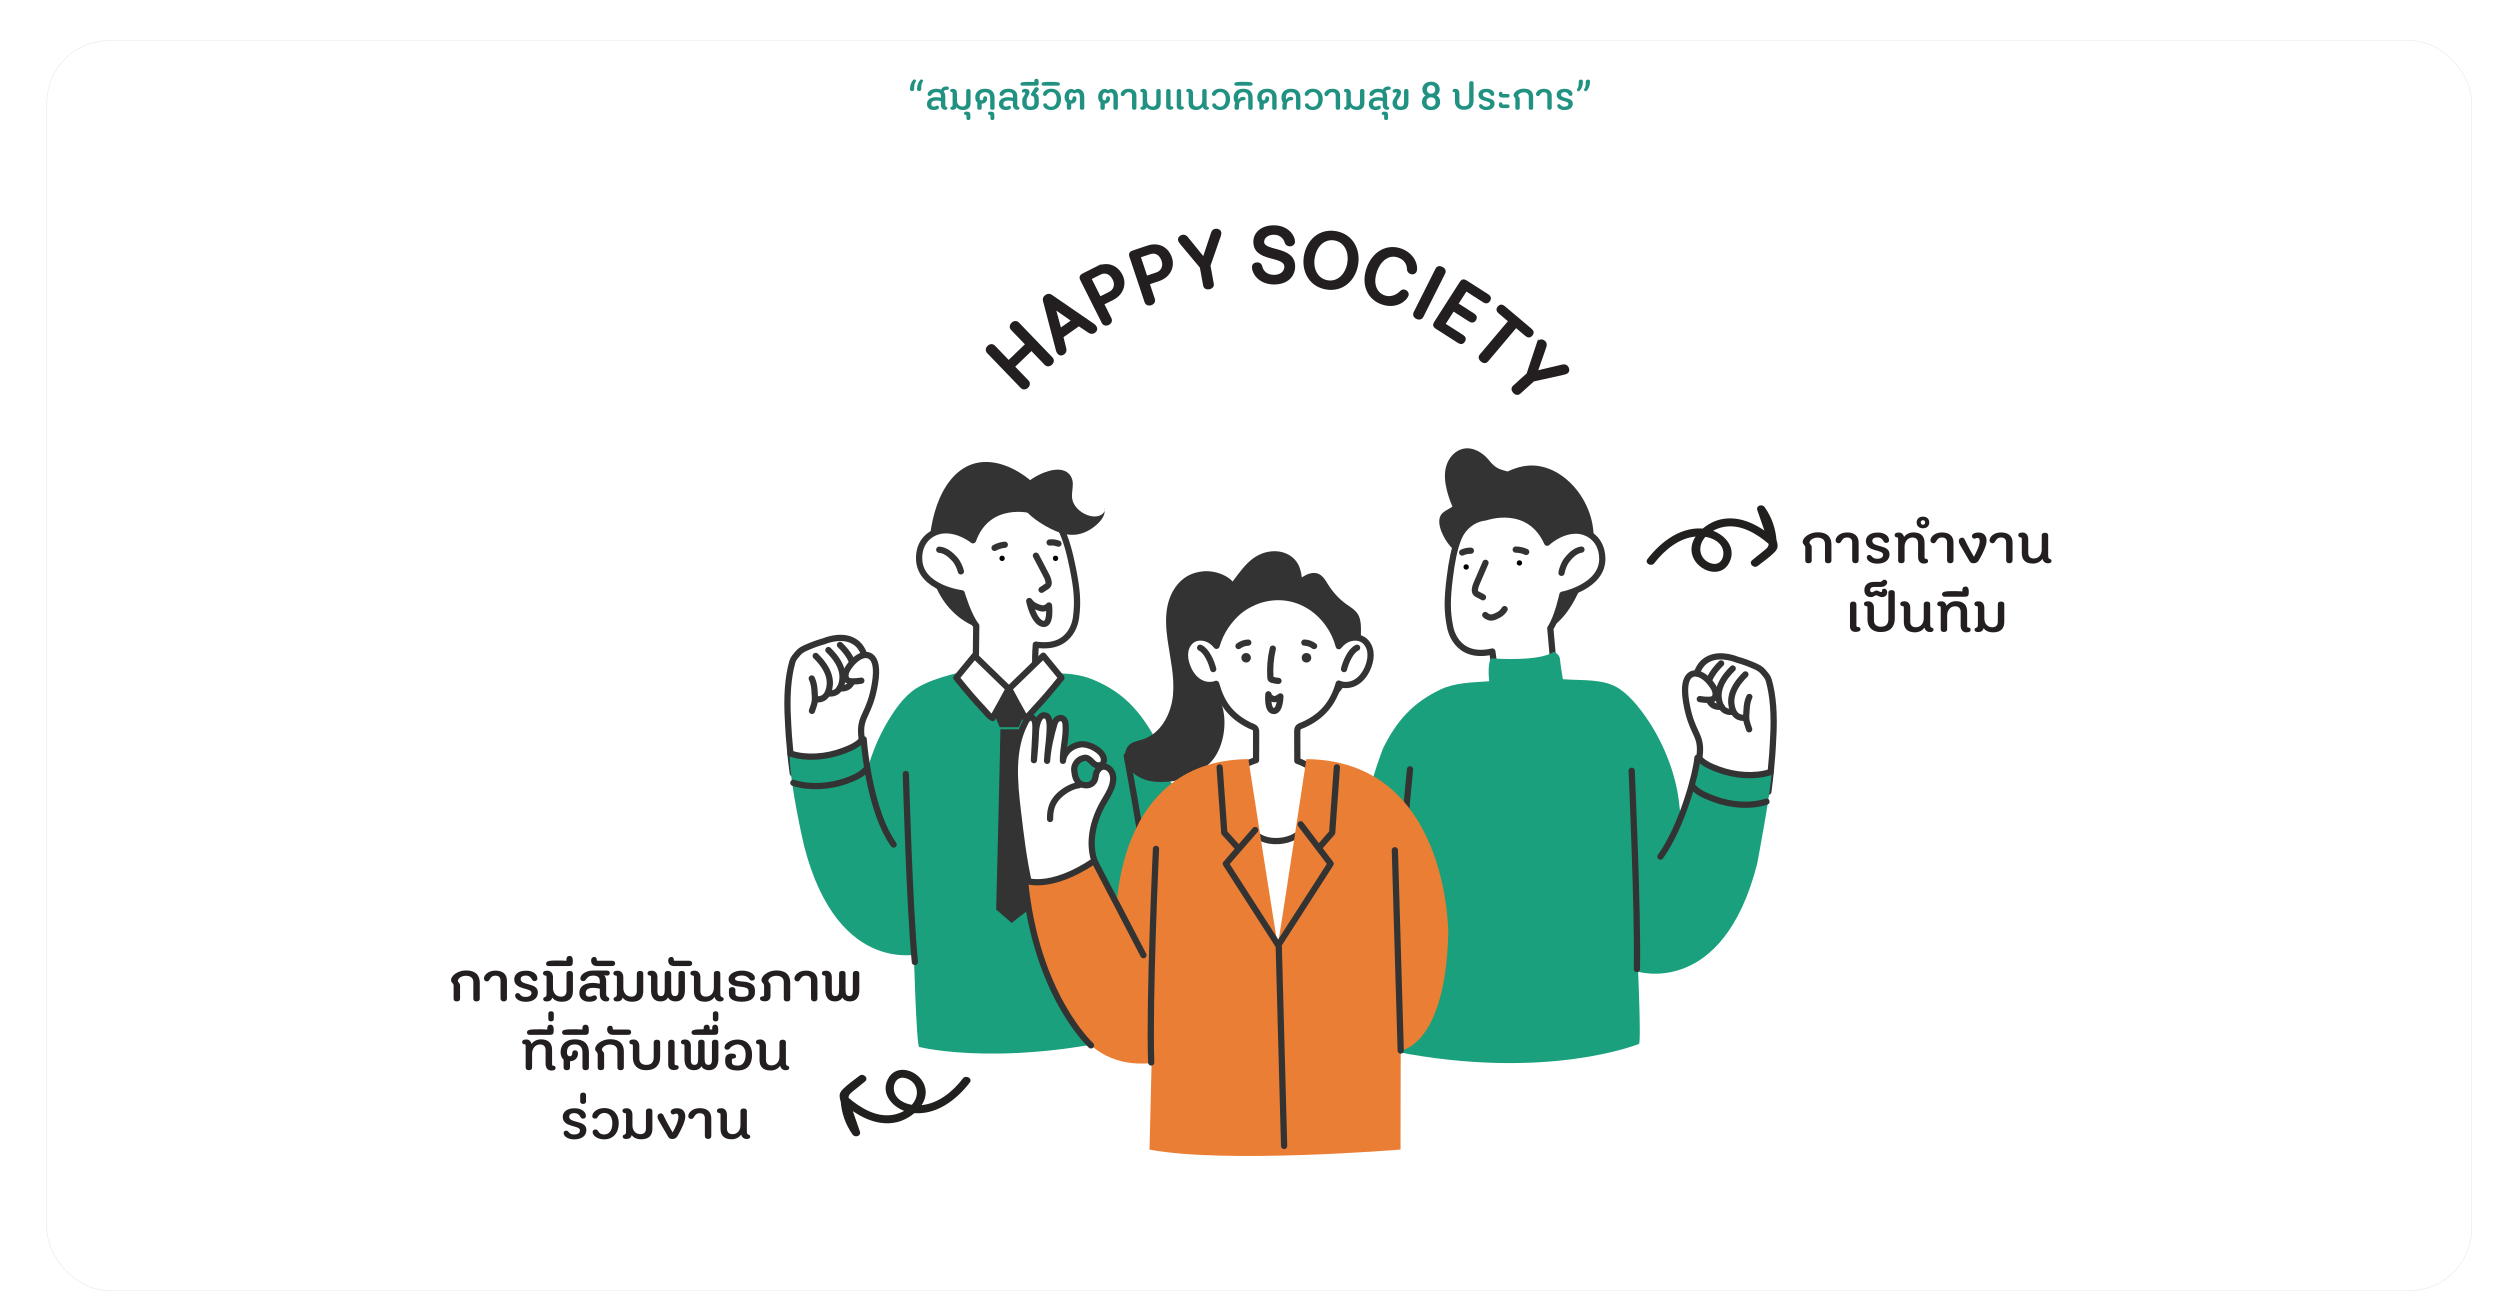 <?xml version="1.0" encoding="UTF-8"?>
<svg id="Layer_1" data-name="Layer 1" xmlns="http://www.w3.org/2000/svg" xmlns:xlink="http://www.w3.org/1999/xlink" viewBox="0 0 1600 840">
  <defs>
    <style>
      .cls-1 {
        fill: #221f1f;
      }

      .cls-2 {
        fill: none;
      }

      .cls-2, .cls-3, .cls-4 {
        stroke: #333;
        stroke-linecap: round;
        stroke-linejoin: round;
        stroke-width: 4px;
      }

      .cls-5 {
        fill: #333;
      }

      .cls-6, .cls-7 {
        fill: #231f20;
      }

      .cls-8 {
        filter: url(#drop-shadow-1);
        stroke: #e0e0e1;
        stroke-width: .28px;
      }

      .cls-8, .cls-7 {
        stroke-miterlimit: 10;
      }

      .cls-8, .cls-4 {
        fill: #fff;
      }

      .cls-3, .cls-9 {
        fill: #ea7e34;
      }

      .cls-7 {
        stroke: #231f20;
        stroke-width: 1.2px;
      }

      .cls-10 {
        fill: #1aa07d;
      }

      .cls-11 {
        fill: #010101;
      }

      .cls-12 {
        fill: #219282;
      }
    </style>
    <filter id="drop-shadow-1" x="11.96" y="7.79" width="1588.08" height="836.4" filterUnits="userSpaceOnUse">
      <feOffset dx="5.95" dy="5.95"/>
      <feGaussianBlur result="blur" stdDeviation="5.95"/>
      <feFlood flood-color="#010101" flood-opacity=".3"/>
      <feComposite in2="blur" operator="in"/>
      <feComposite in="SourceGraphic"/>
    </filter>
  </defs>
  <rect class="cls-8" x="24" y="20" width="1552" height="800" rx="40" ry="40"/>
  <g>
    <path class="cls-1" d="M616.23,690.26c-6.46,8.42-15.94,16.27-26.95,17.07-5.53.4-12.39-1-15.75-5.88s-.85-13.29,5.99-11.45,9.24,9.06,5.62,14.96c-2.57,4.19-7.15,6.92-11.82,8.13-11.5,3-22.66-3.85-30.97-11.12-1.55-1.36-4.51-.55-4.38,1.81.45,8.14,2.96,15.67,7.68,22.34,1.56,2.21,5.71.97,4.68-1.98-2.12-6.11-4.24-12.22-6.36-18.33-1.19-3.42-1.53-4.6,1.43-7,2.74-2.22,5.49-4.44,8.23-6.67,2.56-2.08-1.08-5.68-3.62-3.62-3.39,2.74-7.43,5.35-10.47,8.48-1.49,1.53-2.36,2.72-2.15,5.01.32,3.43,2.42,7.4,3.55,10.66,1.48,4.28,2.97,8.55,4.45,12.83l4.68-1.98c-4.2-5.94-6.58-12.48-6.98-19.75l-4.38,1.81c9.6,8.39,22.09,15.68,35.3,12.61,9.65-2.24,21.91-12.63,17.57-23.83-3.68-9.5-18.13-14.24-23.38-3.66s5.04,20.03,15.03,21.48c15.24,2.21,28.63-7.9,37.42-19.34,2.01-2.62-2.44-5.17-4.43-2.59h0Z"/>
    <path class="cls-1" d="M1058.78,360.4c6.46-8.42,15.94-16.27,26.95-17.07,5.53-.4,12.39,1,15.75,5.88s.85,13.29-5.99,11.45-9.24-9.06-5.62-14.96c2.57-4.19,7.15-6.92,11.82-8.13,11.5-3,22.66,3.85,30.97,11.12,1.55,1.36,4.51.55,4.38-1.81-.45-8.14-2.96-15.67-7.68-22.34-1.56-2.21-5.71-.97-4.68,1.98,2.12,6.11,4.24,12.22,6.36,18.33,1.19,3.42,1.53,4.6-1.43,7-2.74,2.22-5.49,4.44-8.23,6.67-2.56,2.08,1.08,5.68,3.62,3.62,3.39-2.74,7.43-5.35,10.47-8.48,1.49-1.53,2.36-2.72,2.15-5.01-.32-3.43-2.42-7.4-3.55-10.66-1.48-4.28-2.97-8.55-4.45-12.83l-4.68,1.98c4.2,5.94,6.58,12.48,6.98,19.75l4.38-1.81c-9.6-8.39-22.09-15.68-35.3-12.61-9.65,2.24-21.91,12.63-17.57,23.83,3.68,9.5,18.13,14.24,23.38,3.66,5.33-10.75-5.04-20.03-15.03-21.48-15.24-2.21-28.63,7.9-37.42,19.34-2.01,2.62,2.44,5.17,4.43,2.59h0Z"/>
  </g>
  <g>
    <g>
      <g>
        <path class="cls-4" d="M1131.73,506.73c2.62-19.25,3.04-33.18,3.04-33.18,1.04-16.5-.09-28.64-2.74-38.1-.66-2.34-2.12-3.71-3.63-5.56-1.43-1.77-3.51-2.8-5.54-3.7-3.62-1.6-7.34-2.94-11.13-4.01,0,0-9.96-4.32-17.88-.61-4.23,1.98-6.33,5.07-8.01,9.48,0,0-10.08-2.2-6.72,18.07,3.36,20.27,9.66,20.27,8.82,32.61l-2.2,20.18,45.98,4.81Z"/>
        <path class="cls-2" d="M1119.59,446.04c-1.19,2.36-1.59,5.08-1.76,7.74-.44,6.84-.61,6.55,1.63,12.99"/>
        <path class="cls-2" d="M1117.3,459.24s-6.04,1.61-8.37-5.02c-1.67-4.77-2.15-12.55,8.13-22.6"/>
        <path class="cls-2" d="M1109.17,455.47s-6.04,1.61-8.37-5.02c-1.67-4.77-2.15-12.55,8.13-22.6"/>
        <path class="cls-2" d="M1101.75,452.21s-6.04,1.61-8.37-5.02c-1.67-4.77-2.15-12.55,8.13-22.6"/>
        <path class="cls-4" d="M1086.27,431.05c4.42,1.13,7.98,4.94,10.44,8.95,1.34,2.18,2.05,5.48.08,7.05-.88.7-2.04.81-3.14.84-1.94.04-3.88-.11-5.79-.46"/>
      </g>
      <path class="cls-10" d="M1048.33,621.89s54.35,16.57,76.22-68.93c0,0,9.28-48.65,9.28-59.26,0,0-22.62,8.98-47.4-8.65,0,0-6.29,46.03-34.12,75.86-27.84,29.83-3.98,60.98-3.98,60.98Z"/>
      <path class="cls-5" d="M978.06,297.99c-4.41.33-8.86,1.67-13.19,3.77-5.5-1.41-8.04-2.34-11.71-6.98-4.01-5.05-10.42-8.95-16.72-7.58-5.18,1.12-9.16,5.65-10.73,10.71-1.57,5.06-1.05,10.55.24,15.69.78,3.1,1.97,6.86,3.59,10.58-.09.07-.18.15-.27.22-2.19,1.65-5.66,2.82-7.11,5.23-3.35,5.59,2.15,15.4,5.72,19.63.59.7,1.26,1.38,1.98,2.01-.36,2.95-.46,5.89-.25,8.78,2.09,27.61,23.73,48.49,48.35,46.63,24.62-1.86,35.19-30.5,40.8-53.36,6.6-26.89-16.08-57.19-40.69-55.33Z"/>
      <path class="cls-4" d="M955.09,416.97c1.7,10.77,1.68,21.11,2.68,31.97l4.51,3.88s17.9,17.11,18.69,17.05,14.96-25.39,14.96-25.39l-3.73-42.44c4.53-6.41,7.73-21.42,7.73-21.42,0,0,26.12-5.15,25.53-23.55-.39-12.1-9.21-17.24-16.32-17.46-10.54-.33-18.96,7.73-18.96,7.73-11.72-26.01-39.2-16.29-39.2-16.29l-1.59.3c-7.1,1.09-13.14,6.24-15.87,12.88-2.74,6.65-4.4,15.1-5.7,25.75-1.6,13.06-1.83,21.12.25,31.25,0,0,3.19,21.23,27.03,15.74Z"/>
      <path class="cls-4" d="M950.72,360.21c-1.75,4.05-3.49,8.09-5.24,12.14-.58,1.34-1.16,2.68-1.42,4.08-.74,3.93,1.27,3.47,5.06,5.82"/>
      <circle class="cls-11" cx="938.34" cy="362.86" r="1.71"/>
      <circle class="cls-11" cx="972.43" cy="360.29" r="1.71"/>
      <path class="cls-4" d="M970.06,351.74c2.3.02,4.6.54,6.69,1.5"/>
      <path class="cls-4" d="M935.79,353.62c1.72-.82,3.64-1.22,5.57-1.16"/>
      <path class="cls-4" d="M999.36,366.62c.36-2.28,1.57-5.82,3.41-8.2,2.32-2.99,5.5-6.12,9.35-6.68"/>
      <path class="cls-4" d="M962.96,389.82c-1.83,2.99-4.28,4.13-7.06,5.13-2.07.75-4.13-.16-5.33-1.34"/>
      <path class="cls-10" d="M875.91,510.64c1.44-11.73,9.23-31.69,9.23-31.69,8.69-17.6,18.97-29.15,36.67-37.63,9.42-4.52,20.49-4.53,31.25-5.32,0,0-1.63-15.64,2.5-14.6,0,0,29.89,2.25,38.85-4.29,0,0,3.72,1.52,3.95,4.65s1.88,12.92,1.88,12.92c11.94,1.02,26.26-.58,36.18,6.16,4.36,2.96,8.1,6.76,11.45,10.84,13.67,16.62,23.76,39.05,26.54,60.39,2.78,21.34,2.91,38.46-3.8,63.14,0,0-6.86,21.96-23.04,27.06,0,0,3.21,66.93,1.29,65.85,0,0-58.83,24.06-156.45,4.78l2.93-94.5c-23.37,26.55-57.66,22.26-57.66,22.26"/>
      <path class="cls-2" d="M902.42,492.37s-5.51,55.7-7.35,87.33"/>
      <path class="cls-2" d="M1044.27,493.28s4.15,92.83,3.33,126.87"/>
      <g>
        <path class="cls-2" d="M1133.17,494.09c-10.28,3.39-23,2.21-33.15-1.56-4.13-1.53-9.47-3.52-12.78-7.49"/>
        <path class="cls-2" d="M1130.52,513.04c-10.28,3.39-23,2.21-33.15-1.56-4.13-1.53-10.47-3.83-13.78-7.81"/>
      </g>
      <path class="cls-2" d="M1086.36,484.97c-.65,9.08-9.43,43.43-23.71,63.29"/>
    </g>
    <g>
      <g>
        <path class="cls-4" d="M507.38,494.92c-2.62-19.25-3.04-33.18-3.04-33.18-1.04-16.5.09-28.64,2.74-38.1.66-2.34,2.12-3.71,3.63-5.56,1.43-1.77,3.51-2.8,5.54-3.7,3.62-1.6,7.34-2.94,11.13-4.01,0,0,9.96-4.32,17.88-.61,4.23,1.98,6.33,5.07,8.01,9.48,0,0,10.08-2.2,6.72,18.07-3.36,20.27-9.66,20.27-8.82,32.61l2.2,20.18-45.98,4.81Z"/>
        <path class="cls-2" d="M519.52,434.23c1.19,2.36,1.59,5.08,1.76,7.74.44,6.84.61,6.55-1.63,12.99"/>
        <path class="cls-2" d="M521.81,447.43s6.04,1.61,8.37-5.02c1.67-4.77,2.15-12.55-8.13-22.6"/>
        <path class="cls-2" d="M529.94,443.66s6.04,1.61,8.37-5.02c1.67-4.77,2.15-12.55-8.13-22.6"/>
        <path class="cls-2" d="M537.36,440.4s6.04,1.61,8.37-5.02c1.67-4.77,2.15-12.55-8.13-22.6"/>
        <path class="cls-4" d="M552.84,419.24c-4.42,1.13-7.98,4.94-10.44,8.95-1.34,2.18-2.05,5.48-.08,7.05.88.7,2.04.81,3.14.84,1.94.04,3.88-.11,5.79-.46"/>
      </g>
      <path class="cls-10" d="M590.78,610.08s-54.35,16.57-76.22-68.93c0,0-9.81-42.13-9.14-59.43,0,0,17.96,9.98,47.26-8.48,0,0,6.29,46.03,34.12,75.86,27.84,29.83,3.98,60.98,3.98,60.98Z"/>
      <path class="cls-5" d="M684.04,353.88c0,27.69-20.01,50.14-44.7,50.14s-44.7-22.45-44.7-50.14,11.72-58.23,36.41-58.23,52.99,30.54,52.99,58.23Z"/>
      <path class="cls-4" d="M662.92,412.56c-.88,10.87-.08,21.17-.26,32.08l-4.21,4.21s-16.57,18.41-17.35,18.41-16.83-24.19-16.83-24.19l.53-42.6c-5-6.05-9.32-20.77-9.32-20.77,0,0-26.43-3.16-27.23-21.56-.53-12.1,7.89-17.88,14.96-18.64,10.48-1.12,19.49,6.28,19.49,6.28,9.73-26.82,37.86-19.19,37.86-19.19l1.61.18c7.17.55,13.57,5.23,16.8,11.65,3.23,6.42,5.52,14.72,7.63,25.24,2.58,12.9,3.42,20.92,2.1,31.18,0,0-1.58,21.41-25.77,17.73Z"/>
      <path class="cls-4" d="M663,355.63c2.05,3.9,4.09,7.81,6.14,11.71.68,1.29,1.36,2.59,1.72,3.96,1.04,3.86-.66,3.54-4.26,6.17"/>
      <circle class="cls-11" cx="675.54" cy="357.34" r="1.71"/>
      <circle class="cls-11" cx="641.35" cy="357.34" r="1.71"/>
      <path class="cls-4" d="M643.08,348.64c-2.29.2-4.54.88-6.56,2"/>
      <path class="cls-4" d="M677.39,347.93c-1.78-.69-3.72-.94-5.64-.74"/>
      <path class="cls-4" d="M614.97,365.69c-.53-2.24-2-5.69-4.02-7.92-2.54-2.8-5.95-5.68-9.83-5.95"/>
      <path class="cls-4" d="M658.72,384.65c2.05,2.84,4.58,3.79,7.42,4.58,2.12.59,4.11-.47,5.21-1.74,0,0,1.58,13.43-4.27,11.69-5.84-1.74-8.37-14.53-8.37-14.53Z"/>
      <path class="cls-5" d="M681.37,301.38c3.8,1.61,5.2,5.12,5.24,8.31.04,3.19-.93,6.39-.39,9.55.62,3.67,3.35,7.12,7.39,9.36,2.51,1.39,5.76,2.34,8.82,1.77,3.06-.57,5.46-3.1,4.24-5.21,1.26,3.78-1.47,7.67-4.86,10.68-3.7,3.29-8.72,6.16-14.56,6.44-5.2.25-10.15-1.59-14.48-3.7-9.48-4.62-23.97-14.94-20.1-24.33,2.57-6.22,19.74-16.67,28.7-12.88Z"/>
      <path class="cls-10" d="M748.93,500c-2.32-11.59-11.59-30.9-11.59-30.9-9.99-16.89-21.12-27.64-39.4-34.77-9.74-3.8-21.52-3.53-32.3-3.51l-20.95,19.54-20.8-21.84c-11.83,1.92-30.88,6.51-40.26,13.97-4.13,3.28-7.57,7.35-10.6,11.67-12.38,17.6-20.75,40.73-21.92,62.22-1.17,21.49,0,38.57,8.54,62.67,0,0,8.5,21.38,25.01,25.25,0,0,1.84,66.99,3.67,65.76,0,0,58.81,15.07,154.7-11.5l-8.37-89.52c19.09,20.94,72.67,20.94,72.67,20.94"/>
      <path class="cls-2" d="M721.12,483.78s8.85,46.81,13.07,78.21"/>
      <g>
        <polygon class="cls-5" points="634.38 452.32 639.79 465.39 651.95 465.39 658.26 451.42 645.87 440.81 634.38 452.32"/>
        <g>
          <path class="cls-4" d="M645.53,440.81c-3.44,6.5-6.63,12.34-10.28,18.72-2.48-1.32-2.7-2.25-5.88-5.64-5.6-5.96-10.34-11.49-17.29-20.1,3.87-4.71,7.75-9.43,11.62-14.14l21.83,21.16Z"/>
          <path class="cls-4" d="M645.87,440.81c3.44,6.5,6.63,12.34,10.28,18.72,2.48-1.32,2.7-2.25,5.88-5.64,5.6-5.96,10.34-11.49,17.29-20.1-3.87-4.71-7.75-9.43-11.62-14.14l-21.83,21.16Z"/>
        </g>
        <path class="cls-5" d="M640.24,466.74h11.72s6.76,115.36,5.41,116.26c-1.35.9-9.91,7.66-9.91,7.66l-9.91-8.56s2.7-108.15,2.7-115.36Z"/>
      </g>
      <path class="cls-2" d="M579.74,495.36s2.4,86.45,5.78,120.33"/>
      <path class="cls-2" d="M552.76,473.16c.65,9.08,4.87,47.47,19.16,67.33"/>
      <g>
        <path class="cls-2" d="M505.94,482.28c10.28,3.39,23,2.21,33.15-1.56,4.13-1.53,9.47-3.52,12.78-7.49"/>
        <path class="cls-2" d="M507.74,501.02c10.28,3.39,23.84,2.43,33.99-1.34,4.13-1.53,9.47-3.52,12.78-7.49"/>
      </g>
    </g>
    <g>
      <g>
        <path class="cls-4" d="M704.05,558.49c-8.81-13.45-5.89-30.83,2.06-44.7,3.07-5.35,6.94-10.86,6.27-16.83-.33-3-2.55-6.3-5.95-6.33-2.54-.03-4.61,2.73-5,4.96-.46,2.61-.62,4.66-3.17,6.23-.77.48-2.15.8-3.09.76-3.12-.14-4.66-1.18-5.84-3.11-1.42-2.33-1.36-3.53-1.81-6.6-.38-2.62,1.75-6.23,4.51-7.24,2.76-1.01,3.64-1.36,7.33,2.51,2.29,2.39,5.1,1.91,6.13.92,1.03-.98,1.16-2.47.91-3.79-.92-4.88-9.58-9.68-15.08-8.84-5.49.84-10.49,4.91-11.04,10.5-.16-8.28,2.28-14.88,1.72-23.14-.21-3.13-1.68-4.02-2.59-4.19-2.46-.47-4.03,1.63-4.56,3.45-2.23,7.6-4.22,16.05-4.72,23.89.3-9.67,4.35-28.34-1.15-28.98-4.07-1.32-5.86,6.36-6,10.74-.19,5.72-.68,11.52-1.27,17.8.26-7,.94-14.37.99-21.37.02-2.84-.63-6.6-3.68-5.76-1.3.36-2.05,1.53-2.62,2.63-9.32,17.61-7.23,38.08-4.94,57.42,1.81,15.33,3.63,30.68,7.05,45.79l25.97,7.18,19.57-13.9Z"/>
        <path class="cls-2" d="M690.49,502.52c-5.06.51-11.14,4.53-14.17,8.16-3.02,3.63-4.32,7.44-4.27,13.48"/>
      </g>
      <path class="cls-10" d="M743.47,677s-45.6,20.73-69.65-50.59c0,0-14.15-43.85-17.85-62.97,0,0,26.15,4.1,44.39-12.49l43.94,87.07-.83,38.98Z"/>
      <path class="cls-5" d="M790.75,384.75c5.55-12.9-10.16-20-20.43-19.13-3.45.29-6.88,1.16-9.93,2.8-6.7,3.59-11.07,10.62-12.89,18.01-1.81,7.38-1.35,15.13-.32,22.67,1.63,11.92,4.66,23.84,3.52,35.82-1.14,11.98-7.69,24.47-19.13,28.21-2.9.95-6.1,1.35-8.46,3.27-3.94,3.2-3.88,9.51-1.38,13.92,3.72,6.55,11.56,9.93,19.09,10.12,7.53.19,14.41-.7,21.38-3.57,3.72-1.53,7.88-4.83,10.95-7.43,3.09-2.62,5.37-6.09,7.01-9.79,4.28-9.7,4.91-22.7.37-32.28-2.71-5.71-5.01-11.3-8.18-16.76-6.14-10.57-4.86-18.42-1.74-31.28.21-.85,3.3-18.6,15.77-8.86l4.37-5.71Z"/>
      <path class="cls-5" d="M829.39,358.99c-3.4-4.24-8.41-6.13-13.28-6.22-4.97-.1-9.96,1.54-14.21,4.67-9.85,7.25-15.38,21.84-26.02,27.19-1.45.73-2.99,1.28-4.23,2.46-1.89,1.8-2.76,4.74-3.34,7.57-2.96,14.35-.82,30.14,5.77,42.58,6.59,12.44,17.52,21.35,29.49,24.03,10.06,2.25,20.47.24,30.31-3.19,5.02-1.75,9.98-3.89,14.52-7.02,14.24-9.81,23.32-29.74,22.6-49.61-.09-2.48-.34-5.02-1.33-7.19-1.66-3.61-4.99-5.45-7.93-7.53-4.46-3.16-8.41-7.38-11.57-12.34-1.16-1.83-2.24-3.78-3.7-5.26-4.09-4.15-9.2-2.39-13.3.45-.48-3.94-1.42-7.64-3.78-10.58Z"/>
      <path class="cls-5" d="M834.81,404.77c3.37-.34,7.02-1.41,9.96.31,3.52,2.07,5.66,8.73,9.61,9.7,4.87,1.18,7.37-8.87,12.31-8.03-5.15-6.26-8.92-11.21-14.25-17.32-5.33-6.1-11.95-11.45-19.76-13.17-7.4-1.63-21.95,1.14-21.59,11.23.4,11.11,14.35,18.23,23.72,17.28Z"/>
      <g>
        <path class="cls-4" d="M877.02,416.98c-.48-3.03-2.1-5.97-4.7-7.6-3.66-2.28-8.66-1.54-12.18.96-1.27.9-2.36,2-3.32,3.21-1.35-5.03-3.53-9.8-6.47-13.95-7.45-10.52-18.5-16.97-30.73-17.44-5.99-.23-12.03.92-17.56,3.4l.02.08c-7.12,2.93-12.57,7.9-17.21,14.45-2.8,3.96-4.92,8.48-6.29,13.25-.92-1.13-1.96-2.16-3.15-3.02-3.52-2.5-8.51-3.25-12.18-.96-2.61,1.62-4.22,4.56-4.7,7.6-.48,3.03.08,6.16,1.11,9.05,1.53,4.35,4.25,8.46,8.26,10.73,3.13,1.78,7.12,2.2,10.41.92,0,.03.01.05.02.08,3.55,12.69,9.52,20.65,21.57,26.62,1.31.65,3,.85,3.66,2.25.36.75.36,1.64.35,2.48-.02,2.46-.04,8.92-.06,17.38-14.5,4.49-24.88,16.54-24.88,30.71s10.32,26.14,24.75,30.67c-.02,7.37-.04,12.94-.06,15.18l26.81-.5c-.02-2.24-.04-7.79-.06-15.14,13.71-4.83,23.39-16.53,23.39-30.21s-9.74-25.45-23.52-30.26c-.02-8.92-.04-15.77-.06-18.33,0-.85,0-1.73.35-2.48.66-1.4,2.33-1.65,3.66-2.25,12.04-5.44,18.97-13.82,22.54-26.37,3.38,1.5,7.58,1.11,10.85-.74,4.01-2.28,6.73-6.38,8.26-10.73,1.02-2.9,1.58-6.02,1.11-9.05Z"/>
        <g>
          <path class="cls-2" d="M841.01,413.47c-1.78-1.36-3.99-2.14-6.23-2.2"/>
          <circle class="cls-5" cx="836.14" cy="420.97" r="3.04"/>
        </g>
        <g>
          <path class="cls-2" d="M792.65,413.47c1.78-1.36,3.99-2.14,6.23-2.2"/>
          <path class="cls-5" d="M800.56,420.97c0,1.68-1.36,3.04-3.04,3.04-1.68,0-3.04-1.36-3.04-3.04s1.36-3.04,3.04-3.04,3.04,1.36,3.04,3.04Z"/>
        </g>
        <path class="cls-2" d="M814.59,415.12c-1.44,6.06-1.96,12.36-1.53,18.58.02.3.05.62.22.86.2.3.57.43.91.53,1.31.39,2.67.62,4.03.68"/>
        <path class="cls-2" d="M819.44,445.71c-1.14.81-2.35,1.65-3.74,1.76s-3.88-1.7-3.92-3.1c0,0-1.11,10.69,3.49,10.69,4.04,0,4.16-9.35,4.16-9.35Z"/>
        <path class="cls-4" d="M868.53,414.56c-4.19,1.85-7.34,9.38-8.36,13.65"/>
        <path class="cls-4" d="M768.09,414.56c4.19,1.85,7.34,9.38,8.36,13.65"/>
      </g>
      <path class="cls-4" d="M880.45,630.75c7.32-21.33,17.49-44.23,13.78-66.36-3.71-22.14-22.59-45.11-38.76-61.61-10.13-10.33-8.35,36.67-39.98,35.5-28.49-1.06-22.25-48.82-28.05-44.92-3.99,2.69-7.12,5.65-10.65,8.79-7.86,6.97-11.44,11.57-12.95,21.62-1.67,11.12-1.17,22.42-1.23,33.65-.1,19.28-1.87,38.52-3.99,57.7"/>
      <path class="cls-9" d="M737.02,680.37l-1.33,55.36c48.16,9.22,160.64,0,160.64,0l.12-63.4s28.42-2.77,30.43-74.34c.09-3.32-.45-111.23-90.81-112.16,0,0-17.58,116.74-18.27,118.62,0-.1-.02-.11-.02,0,0,.01,0,0,0,.01,0,0,0,0,0-.01,0-.1,0-.09-.02,0-.69-1.88-18.81-118.62-18.81-118.62-90.36.92-85.32,108.91-84.6,112.16l-35.6,38.32s10.64,48.94,58.28,44.05Z"/>
      <line class="cls-2" x1="896.45" y1="672.34" x2="892.71" y2="544.16"/>
      <g>
        <polyline class="cls-2" points="780.56 491.1 783.54 532.9 792.5 542.85"/>
        <polyline class="cls-2" points="803.31 531.21 784.54 552.8 817.77 604.45"/>
      </g>
      <g>
        <polyline class="cls-2" points="855.59 491.1 852.6 532.9 844.31 542.37"/>
        <polyline class="cls-2" points="832.42 527.57 851.61 552.8 818.37 604.45 821.83 733.4"/>
      </g>
      <path class="cls-2" d="M736.77,679.98c-1.41-40.81,3.06-136.68,3.06-136.68"/>
      <path class="cls-3" d="M698.23,669.04s-35.14-31.91-42.26-105.6c0,0,15.51,6.93,44.39-12.49l31.46,60.36"/>
    </g>
  </g>
  <g>
    <path class="cls-12" d="M583.71,58.29c-.81,0-1.33-.44-1.33-1.3.03-2.5.81-4.37,1.98-5.75.26-.31.52-.42.78-.42.55,0,1.09.44,1.09.88,0,.21-.08.39-.18.54-.91,1.43-.96,2.42-.96,4.73,0,.86-.55,1.3-1.38,1.3ZM588.23,58.29c-.81,0-1.33-.44-1.33-1.3.03-2.5.81-4.37,1.98-5.75.26-.31.52-.42.78-.42.55,0,1.09.44,1.09.88,0,.21-.08.39-.18.54-.91,1.43-.96,2.42-.96,4.73,0,.86-.55,1.3-1.38,1.3Z"/>
    <path class="cls-12" d="M599.91,67.62c.65,0,1.04.52,1.04,1.07,0,.81-.91,1.74-3.43,1.74-2.7,0-4.26-1.61-4.26-3.82,0-3.04,2.47-4.42,6.06-4.42.94,0,2.89.34,2.89.34v-1.04c0-1.64-.81-2.5-2.94-2.5-1.48,0-2.47.6-3.15,1.77-.23.39-.65.65-1.17.65-.75,0-1.25-.49-1.25-1.14,0-1.64,2.31-3.48,5.56-3.48,1.33,0,2.29.23,2.94.62.75-1.43,1.79-2.08,3.54-2.08,1.09,0,1.53.44,1.53,1.2,0,.62-.42.96-1.12.96-1.07,0-1.56.03-2.16,1.09.62.81.99,1.82.99,2.91v5.51c0,1.77,1.38,1.12,1.38,2.21,0,.78-.6,1.07-1.43,1.07-1.72,0-2.73-1.33-2.73-3.04v-2.5c.1,0-1.46-.39-2.94-.39-2.26,0-3.22.86-3.22,2.26,0,1.01.47,1.61,1.48,1.61,1.3,0,1.53-.6,2.39-.6Z"/>
    <path class="cls-12" d="M621.18,65.86c0,2.65-1.35,4.55-4.84,4.55-1.98,0-3.43-.7-4.19-1.85-.31,1.25-1.2,1.72-2.44,1.72-.83,0-1.51-.29-1.51-1.07,0-.55.36-.7.73-.83.34-.13.73-.31.73-1.38v-7.25c0-.57-.1-.75-.34-.75-.73,0-1.22-.44-1.22-.96,0-.6.31-1.2,1.87-1.2s2.5,1.17,2.5,2.89v4.6c0,2.24,1.38,3.85,3.48,3.85,1.61,0,2.42-.94,2.42-2.5v-7.57c0-.75.49-1.17,1.4-1.17s1.4.42,1.4,1.17v7.75Z"/>
    <path class="cls-12" d="M618.52,73.76c0-.16-.1-.21-.49-.21-.73,0-1.04-.36-1.04-.94,0-.78.52-1.17,1.74-1.17,1.46,0,2.31.42,2.31,2.18v2.05c0,.75-.42,1.17-1.27,1.17s-1.25-.42-1.25-1.17v-1.92Z"/>
    <path class="cls-12" d="M628.27,69.11c0,.75-.52,1.17-1.4,1.17-.94,0-1.4-.42-1.4-1.17v-3.43c-.7-.57-1.33-1.74-1.33-3.3,0-3.25,2.24-5.59,6.27-5.59s6.11,2.03,6.11,5.8v6.53c0,.75-.49,1.17-1.4,1.17s-1.4-.42-1.4-1.17v-6.53c0-2.6-1.38-3.56-3.33-3.56-2.16,0-3.43,1.09-3.43,3.35,0,1.46.65,1.82,1.25,1.82s1.07-.49,1.07-1.43c0-.83.49-1.17,1.2-1.17.75,0,1.3.39,1.3,1.4,0,1.85-1.3,3.3-3.48,3.35v2.76Z"/>
    <path class="cls-12" d="M633.86,73.76c0-.16-.1-.21-.49-.21-.73,0-1.04-.36-1.04-.94,0-.78.52-1.17,1.74-1.17,1.46,0,2.31.42,2.31,2.18v2.05c0,.75-.42,1.17-1.27,1.17s-1.25-.42-1.25-1.17v-1.92Z"/>
    <path class="cls-12" d="M645.98,67.7c.65,0,1.04.52,1.04,1.07,0,.81-.78,1.66-3.3,1.66-2.7,0-4.39-1.61-4.39-3.82,0-3.04,2.47-4.42,6.06-4.42.94,0,2.89.34,2.89.34v-1.04c0-1.64-.81-2.5-2.94-2.5-1.51,0-2.47.55-3.17,1.79-.23.39-.62.62-1.14.62-.75,0-1.25-.47-1.25-1.12,0-1.64,2-3.51,5.56-3.51s5.72,1.9,5.72,4.71v5.51c0,.96.34,1.12.68,1.27.34.16.7.34.7.94,0,.78-.6,1.07-1.43,1.07-1.72,0-2.73-1.33-2.73-3.04v-2.5c.1,0-1.46-.39-2.94-.39-2.26,0-3.22.86-3.22,2.26,0,1.01.6,1.61,1.61,1.61,1.43,0,1.56-.52,2.26-.52Z"/>
    <path class="cls-12" d="M654.25,64.19c0-2.31,1.87-3.09,1.87-4.81,0-.21-.21-.31-.36-.31-.23,0-.6.13-.88.13-.47,0-.91-.37-.91-.96,0-.75.88-1.4,2.29-1.4,1.64,0,2.63.81,2.63,2.16,0,1.87-1.82,3.07-1.82,5.2v1.59c.03,1.72.73,2.42,2.39,2.42,1.82,0,2.55-.94,2.55-2.65v-1.66c0-1.48-.34-2.21-1.25-2.42-.55-.13-.99-.39-.99-1.04,0-.23.18-.57.39-.88l1.9-3.04c.34-.55.57-.7,1.33-.7.83,0,1.43.57,1.43,1.27,0,.6-.81,1.59-2,2.78,1.43.55,2,1.66,2,3.8v1.9c0,2.89-1.25,4.86-5.33,4.86-3.48,0-5.23-1.74-5.23-4.6v-1.61Z"/>
    <path class="cls-12" d="M661.97,52.49v-.7c0-.83.47-1.4,1.38-1.4.99,0,1.43.78,1.43,2.24,0,1.87-.34,2.21-1.77,2.21h-8.71c-.68,0-1.22-.34-1.22-1.04,0-1.4,1.87-1.4,6.11-1.4,1.01,0,2.39.1,2.78.1Z"/>
    <path class="cls-12" d="M676.29,63.36c0-3.04-1.53-4.47-3.56-4.47-1.2,0-2.26.7-2.83,1.79-.23.47-.57.68-1.12.68-.75,0-1.25-.36-1.25-1.04,0-1.66,2.11-3.56,5.23-3.56,4.24,0,6.34,2.99,6.34,6.61,0,4.34-2.55,7.07-6.34,7.07-3.12,0-5.07-1.74-5.07-3.17,0-.68.49-1.14,1.25-1.14.55,0,.88.23,1.12.7.55,1.01,1.46,1.48,2.7,1.48,1.74,0,3.54-1.27,3.54-4.94Z"/>
    <path class="cls-12" d="M667.82,54.83c-.68,0-1.22-.34-1.22-1.04,0-1.4,1.87-1.4,6.11-1.4s5.62.21,5.62,1.4c0,.7-.55,1.04-1.22,1.04h-9.28Z"/>
    <path class="cls-12" d="M693.92,69.11c0,.75-.49,1.17-1.4,1.17s-1.4-.42-1.4-1.17v-7.05c0-1.77-.6-2.83-1.85-2.83-.57,0-.99.57-1.61.57s-1.07-.57-1.66-.57c-1.25,0-1.9.96-1.9,3.02,0,1.54.65,1.95,1.25,1.95s1.07-.49,1.07-1.43c0-.83.49-1.17,1.2-1.17.75,0,1.3.39,1.3,1.4,0,1.85-1.17,3.3-3.35,3.35v2.76c0,.75-.52,1.17-1.4,1.17-.94,0-1.4-.42-1.4-1.17v-3.43c-.7-.57-1.46-1.87-1.46-3.43,0-3.07,1.82-5.36,4.47-5.36.91,0,1.43.75,1.92.75.57,0,.99-.75,1.9-.75,2.68,0,4.34,1.82,4.34,5.17v7.05Z"/>
    <path class="cls-12" d="M715.42,69.11c0,.75-.49,1.17-1.4,1.17s-1.4-.42-1.4-1.17v-7.05c0-1.77-.6-2.83-1.85-2.83-.57,0-.99.57-1.61.57s-1.07-.57-1.66-.57c-1.25,0-1.9.96-1.9,3.02,0,1.54.65,1.95,1.25,1.95s1.07-.49,1.07-1.43c0-.83.49-1.17,1.2-1.17.75,0,1.3.39,1.3,1.4,0,1.85-1.17,3.3-3.35,3.35v2.76c0,.75-.52,1.17-1.4,1.17-.94,0-1.4-.42-1.4-1.17v-3.43c-.7-.57-1.46-1.87-1.46-3.43,0-3.07,1.82-5.36,4.47-5.36.91,0,1.43.75,1.92.75.57,0,.99-.75,1.9-.75,2.68,0,4.34,1.82,4.34,5.17v7.05Z"/>
    <path class="cls-12" d="M724.5,61.25c0-1.43-.7-2.24-2.21-2.24-1.4,0-1.98.65-2.57,1.72-.26.42-.57.81-1.14.81-.75,0-1.33-.57-1.33-1.25,0-1.4,1.72-3.48,5.04-3.48,3.02,0,5.02,1.43,5.02,4.45v7.72c0,.75-.47,1.3-1.38,1.3s-1.43-.55-1.43-1.3v-7.72Z"/>
    <path class="cls-12" d="M742.85,65.86c0,2.65-1.35,4.55-4.84,4.55-1.98,0-3.43-.7-4.19-1.85-.31,1.25-1.2,1.72-2.44,1.72-.83,0-1.51-.29-1.51-1.07,0-.55.36-.7.73-.83.34-.13.73-.31.73-1.38v-7.25c0-.57-.1-.75-.34-.75-.73,0-1.22-.44-1.22-.96,0-.6.31-1.2,1.87-1.2s2.5,1.17,2.5,2.89v4.6c0,2.24,1.38,3.85,3.48,3.85,1.61,0,2.42-.94,2.42-2.5v-7.57c0-.75.49-1.17,1.4-1.17s1.4.42,1.4,1.17v7.75Z"/>
    <path class="cls-12" d="M746.36,58.24c0-.75.49-1.3,1.4-1.3s1.4.55,1.4,1.3v9.07c0,.57.18.75.57.75.91,0,1.22.44,1.22.96,0,.6-.57,1.2-2.13,1.2-1.46,0-2.47-.81-2.47-2.37v-9.62ZM753.12,58.24c0-.75.49-1.3,1.4-1.3s1.4.55,1.4,1.3v9.07c0,.57.18.75.57.75.91,0,1.22.44,1.22.96,0,.6-.57,1.2-2.13,1.2-1.46,0-2.47-.81-2.47-2.37v-9.62Z"/>
    <path class="cls-12" d="M769.76,68.3c-.75,1.17-2.21,2.11-4.19,2.11-3.48,0-4.84-1.9-4.84-4.55v-6.11c0-.57-.1-.75-.34-.75-.73,0-1.22-.44-1.22-.96,0-.6.31-1.2,1.87-1.2s2.5,1.17,2.5,2.89v5.95c0,1.56.81,2.5,2.42,2.5,2.11,0,3.48-1.61,3.48-3.85v-6.21c0-.75.49-1.17,1.4-1.17s1.4.42,1.4,1.17v8.89c0,1.09.36,1.25.73,1.38.36.13.73.29.73.83,0,.78-.68,1.07-1.51,1.07-1.25,0-2.13-.68-2.44-1.98Z"/>
    <path class="cls-12" d="M784.43,63.36c0-3.04-1.53-4.47-3.56-4.47-1.2,0-2.26.7-2.83,1.79-.23.47-.57.68-1.12.68-.75,0-1.25-.36-1.25-1.04,0-1.66,2.11-3.56,5.23-3.56,4.24,0,6.34,2.99,6.34,6.61,0,4.34-2.55,7.07-6.34,7.07-3.12,0-5.07-1.74-5.07-3.17,0-.68.49-1.14,1.25-1.14.55,0,.88.23,1.12.7.55,1.01,1.46,1.48,2.7,1.48,1.74,0,3.54-1.27,3.54-4.94Z"/>
    <path class="cls-12" d="M792.56,63.78c.49-1.04,1.56-1.82,3.04-1.82,1.12,0,1.53.6,1.53,1.2s-.36,1.04-1.3,1.04c-2.31,0-2.89,1.48-2.89,3.72v1.2c0,.75-.52,1.17-1.4,1.17-.94,0-1.43-.42-1.43-1.17v-1.17c0-.91.23-1.77.42-2.18-.47-.65-.99-1.69-.99-3.38,0-3.25,2.11-5.59,6.14-5.59s6.01,2.03,6.01,5.8v6.53c0,.75-.49,1.17-1.4,1.17s-1.4-.42-1.4-1.17v-6.53c0-2.6-1.27-3.56-3.22-3.56-2.16,0-3.3,1.09-3.3,3.35,0,.34.13,1.12.21,1.4Z"/>
    <path class="cls-12" d="M791.19,54.83c-.68,0-1.22-.34-1.22-1.04,0-1.4,1.87-1.4,6.11-1.4s5.62.21,5.62,1.4c0,.7-.55,1.04-1.22,1.04h-9.28Z"/>
    <path class="cls-12" d="M808.79,69.11c0,.75-.52,1.17-1.4,1.17-.94,0-1.4-.42-1.4-1.17v-3.43c-.7-.57-1.33-1.74-1.33-3.3,0-3.25,2.24-5.59,6.27-5.59s6.11,2.03,6.11,5.8v6.53c0,.75-.49,1.17-1.4,1.17s-1.4-.42-1.4-1.17v-6.53c0-2.6-1.38-3.56-3.33-3.56-2.16,0-3.43,1.09-3.43,3.35,0,1.46.65,1.82,1.25,1.82s1.07-.49,1.07-1.43c0-.83.49-1.17,1.2-1.17.75,0,1.3.39,1.3,1.4,0,1.85-1.3,3.3-3.48,3.35v2.76Z"/>
    <path class="cls-12" d="M823.14,63.78c.49-1.04,1.56-1.82,3.04-1.82,1.12,0,1.53.6,1.53,1.2s-.36,1.04-1.3,1.04c-2.31,0-2.89,1.48-2.89,3.72v1.2c0,.75-.52,1.17-1.4,1.17-.94,0-1.43-.42-1.43-1.17v-1.17c0-.91.23-1.77.42-2.18-.47-.65-.99-1.69-.99-3.38,0-3.25,2.11-5.59,6.14-5.59s6.01,2.03,6.01,5.8v6.53c0,.75-.49,1.17-1.4,1.17s-1.4-.42-1.4-1.17v-6.53c0-2.6-1.27-3.56-3.22-3.56-2.16,0-3.3,1.09-3.3,3.35,0,.34.13,1.12.21,1.4Z"/>
    <path class="cls-12" d="M843.76,63.36c0-3.04-1.53-4.47-3.56-4.47-1.2,0-2.26.7-2.83,1.79-.23.47-.57.68-1.12.68-.75,0-1.25-.36-1.25-1.04,0-1.66,2.11-3.56,5.23-3.56,4.24,0,6.34,2.99,6.34,6.61,0,4.34-2.55,7.07-6.34,7.07-3.12,0-5.07-1.74-5.07-3.17,0-.68.49-1.14,1.25-1.14.55,0,.88.23,1.12.7.55,1.01,1.46,1.48,2.7,1.48,1.74,0,3.54-1.27,3.54-4.94Z"/>
    <path class="cls-12" d="M854.86,61.25c0-1.43-.7-2.24-2.21-2.24-1.4,0-1.98.65-2.57,1.72-.26.42-.57.81-1.14.81-.75,0-1.33-.57-1.33-1.25,0-1.4,1.72-3.48,5.04-3.48,3.02,0,5.02,1.43,5.02,4.45v7.72c0,.75-.47,1.3-1.38,1.3s-1.43-.55-1.43-1.3v-7.72Z"/>
    <path class="cls-12" d="M873.22,65.86c0,2.65-1.35,4.55-4.84,4.55-1.98,0-3.43-.7-4.19-1.85-.31,1.25-1.2,1.72-2.44,1.72-.83,0-1.51-.29-1.51-1.07,0-.55.36-.7.73-.83.34-.13.73-.31.73-1.38v-7.25c0-.57-.1-.75-.34-.75-.73,0-1.22-.44-1.22-.96,0-.6.31-1.2,1.87-1.2s2.5,1.17,2.5,2.89v4.6c0,2.24,1.38,3.85,3.48,3.85,1.61,0,2.42-.94,2.42-2.5v-7.57c0-.75.49-1.17,1.4-1.17s1.4.42,1.4,1.17v7.75Z"/>
    <path class="cls-12" d="M882.68,67.62c.65,0,1.04.52,1.04,1.07,0,.81-.91,1.74-3.43,1.74-2.7,0-4.26-1.61-4.26-3.82,0-3.04,2.47-4.42,6.06-4.42.94,0,2.89.34,2.89.34v-1.04c0-1.64-.81-2.5-2.94-2.5-1.48,0-2.47.6-3.15,1.77-.23.39-.65.65-1.17.65-.75,0-1.25-.49-1.25-1.14,0-1.64,2.31-3.48,5.56-3.48,1.33,0,2.29.23,2.94.62.75-1.43,1.79-2.08,3.54-2.08,1.09,0,1.53.44,1.53,1.2,0,.62-.42.96-1.12.96-1.07,0-1.56.03-2.16,1.09.62.81.99,1.82.99,2.91v5.51c0,1.77,1.38,1.12,1.38,2.21,0,.78-.6,1.07-1.43,1.07-1.72,0-2.73-1.33-2.73-3.04v-2.5c.1,0-1.46-.39-2.94-.39-2.26,0-3.22.86-3.22,2.26,0,1.01.47,1.61,1.48,1.61,1.3,0,1.53-.6,2.39-.6Z"/>
    <path class="cls-12" d="M885.83,73.76c0-.16-.1-.21-.49-.21-.73,0-1.04-.36-1.04-.94,0-.78.52-1.17,1.74-1.17,1.46,0,2.31.42,2.31,2.18v2.05c0,.75-.42,1.17-1.27,1.17s-1.25-.42-1.25-1.17v-1.92Z"/>
    <path class="cls-12" d="M901.4,65.31c0,3.56-1.51,5.1-5.12,5.1-3.38,0-5.07-1.9-5.07-4.55s2.68-4.24,2.68-6.45c0-.29-.16-.44-.36-.44-.39,0-.7.42-1.17.42-.73,0-1.09-.49-1.09-1.09,0-.75,1.07-1.46,2.44-1.46,1.51,0,2.94.7,2.94,2.47,0,2.44-2.6,3.87-2.6,6.37,0,1.43.73,2.5,2.21,2.5s2.34-.7,2.34-2.86v-7.2c0-.75.49-1.17,1.4-1.17s1.4.42,1.4,1.17v7.2Z"/>
    <path class="cls-12" d="M915.88,70.48c-3.77,0-5.82-2.31-5.82-5.15,0-1.82.7-3.41,2.31-4.24-1.38-.83-2.05-2.29-2.05-3.82,0-2.81,2.05-4.99,5.56-4.99s5.54,2.18,5.54,4.99c0,1.51-.65,2.99-2.03,3.82,1.61.86,2.31,2.42,2.31,4.24,0,2.83-2.05,5.15-5.82,5.15ZM918.79,65.34c0-2-1.12-3.04-2.91-3.04s-2.91,1.04-2.91,3.04c0,1.61,1.12,2.91,2.91,2.91s2.91-1.3,2.91-2.91ZM915.88,54.55c-1.64,0-2.65,1.22-2.65,2.76s1.07,2.65,2.65,2.65,2.65-1.07,2.65-2.65-1.09-2.76-2.65-2.76Z"/>
    <path class="cls-12" d="M943.1,64.43c0,3.28-1.74,5.85-6.19,5.85-3.77,0-5.75-2.34-5.75-5.38v-5.15c0-.57-.08-.75-.31-.75-.73,0-1.22-.44-1.22-.96,0-.6.31-1.2,1.87-1.2s2.5,1.17,2.5,2.89v5.41c0,1.82,1.17,2.81,3.04,2.81,2.13,0,3.25-1.12,3.25-3.28v-11.54c0-.75.49-1.17,1.4-1.17s1.4.42,1.4,1.17v11.31Z"/>
    <path class="cls-12" d="M946.59,67.7c0-.68.44-1.07,1.12-1.07.47,0,.75.21,1.09.65.57.73,1.22,1.01,2.34,1.01,1.74,0,2.57-.7,2.57-1.79,0-2.42-7.51-1.07-7.51-5.93,0-2.03,1.66-3.74,5.17-3.74,3.2,0,4.94,1.64,4.94,3.38,0,.68-.47,1.17-1.22,1.17-.55,0-.91-.23-1.14-.7-.57-1.09-1.4-1.72-2.57-1.72-1.79,0-2.37.73-2.37,1.51,0,3.12,7.51,1.33,7.51,5.88,0,2.52-2,4.08-5.38,4.08-2.73,0-4.55-1.38-4.55-2.73Z"/>
    <path class="cls-12" d="M964.84,60.14c.83,0,1.3.34,1.3,1.09,0,.86-.57,1.25-1.56,1.25h-2.73c-1.85,0-2.63-.88-2.63-2.11s.57-1.61,1.35-1.61c.57,0,.94.31.94.96,0,.23.05.42.36.42h2.96ZM964.84,66.87c.83,0,1.3.34,1.3,1.09,0,.86-.57,1.25-1.56,1.25h-2.73c-1.85,0-2.63-.88-2.63-2.11s.57-1.61,1.35-1.61c.57,0,.94.31.94.96,0,.23.05.42.36.42h2.96Z"/>
    <path class="cls-12" d="M969.8,63.36c0-.96-1.14-1.4-1.14-2.37,0-1.98,2.99-4.26,6.58-4.26,4.34,0,5.98,2.29,5.98,5.36v7.02c0,.75-.49,1.17-1.4,1.17s-1.4-.42-1.4-1.17v-7.25c0-1.66-1.04-2.78-3.3-2.78-1.72,0-3.35,1.01-3.46,2.16,0,.78.96,1.04.96,1.98v5.9c0,.75-.49,1.17-1.4,1.17s-1.4-.42-1.4-1.17v-5.75Z"/>
    <path class="cls-12" d="M990.29,61.25c0-1.43-.7-2.24-2.21-2.24-1.4,0-1.98.65-2.57,1.72-.26.42-.57.81-1.14.81-.75,0-1.33-.57-1.33-1.25,0-1.4,1.72-3.48,5.04-3.48,3.02,0,5.02,1.43,5.02,4.45v7.72c0,.75-.47,1.3-1.38,1.3s-1.43-.55-1.43-1.3v-7.72Z"/>
    <path class="cls-12" d="M996.66,67.7c0-.68.44-1.07,1.12-1.07.47,0,.75.21,1.09.65.57.73,1.22,1.01,2.34,1.01,1.74,0,2.57-.7,2.57-1.79,0-2.42-7.51-1.07-7.51-5.93,0-2.03,1.66-3.74,5.17-3.74,3.2,0,4.94,1.64,4.94,3.38,0,.68-.47,1.17-1.22,1.17-.55,0-.91-.23-1.14-.7-.57-1.09-1.4-1.72-2.57-1.72-1.79,0-2.37.73-2.37,1.51,0,3.12,7.51,1.33,7.51,5.88,0,2.52-2,4.08-5.38,4.08-2.73,0-4.55-1.38-4.55-2.73Z"/>
    <path class="cls-12" d="M1011.77,50.93c.81,0,1.33.44,1.33,1.3-.03,2.5-.81,4.37-1.98,5.75-.26.31-.52.42-.78.42-.55,0-1.09-.44-1.09-.88,0-.21.08-.39.18-.55.91-1.43.96-2.42.96-4.73,0-.86.55-1.3,1.38-1.3ZM1016.29,50.93c.81,0,1.33.44,1.33,1.3-.03,2.5-.81,4.37-1.98,5.75-.26.31-.52.42-.78.42-.55,0-1.09-.44-1.09-.88,0-.21.08-.39.18-.55.91-1.43.96-2.42.96-4.73,0-.86.55-1.3,1.38-1.3Z"/>
  </g>
  <g>
    <path class="cls-7" d="M660.13,223.85l-11.23,10.82,8.87,9.21c1.06,1.1,1,2.65-.25,3.85-1.25,1.2-2.8,1.21-3.86.11l-21.42-22.23c-1.06-1.1-1-2.65.25-3.85,1.25-1.2,2.8-1.21,3.86-.11l9.19,9.54,11.23-10.82-9.19-9.54c-1.06-1.1-1-2.65.25-3.85,1.25-1.2,2.8-1.21,3.86-.11l21.42,22.23c1.06,1.1,1,2.65-.25,3.85s-2.8,1.21-3.86.11l-8.87-9.21Z"/>
    <path class="cls-7" d="M690.5,208.13l-10.55,7.41,1.89,7.57c.28,1.11.1,2.36-1.11,3.21-1.58,1.11-2.87.52-3.6-.52-.29-.42-.56-.98-.72-1.55l-8.29-31.66c-.33-1.26-.1-2.36,1.28-3.32,1.33-.94,2.44-.78,3.52-.04l26.96,18.54c.49.34.92.78,1.22,1.2.73,1.04.85,2.45-.73,3.57-1.21.85-2.44.6-3.39-.04l-6.48-4.35ZM678.63,210.55l7.63-5.36-11.24-7.86,3.61,13.21Z"/>
    <path class="cls-7" d="M702.01,171.11c6.51-3.27,12.78-1,15.84,5.1,2.77,5.51.59,12.07-5.65,15.2l-6.15,3.08,4.69,9.33c.69,1.37.16,2.82-1.38,3.6-1.55.78-3.03.32-3.71-1.04l-13.78-27.45c-.78-1.55-.19-2.64,1.36-3.42l8.79-4.41ZM704.03,175.23l-6.1,3.06,6.08,12.11,6.1-3.06c3.19-1.6,4.32-5.13,2.61-8.55-1.97-3.92-5.27-5.28-8.69-3.56Z"/>
    <path class="cls-7" d="M734.51,157.75c6.91-2.31,12.79.83,14.96,7.3,1.95,5.85-1.13,12.04-7.75,14.25l-6.52,2.18,3.31,9.91c.48,1.45-.24,2.82-1.88,3.37-1.64.55-3.04-.11-3.53-1.56l-9.74-29.14c-.55-1.64.19-2.64,1.83-3.19l9.33-3.12ZM735.91,162.11l-6.47,2.16,4.3,12.85,6.48-2.17c3.38-1.13,5.01-4.47,3.8-8.09-1.39-4.16-4.47-5.97-8.09-4.76Z"/>
    <path class="cls-7" d="M755.64,155.66c-.57-.57-.96-1.28-1.09-1.98-.25-1.35.82-2.58,2.33-2.86,1.25-.23,2.21.48,2.88,1.29l10.55,13,5.29-15.88c.33-1.04.98-1.99,2.24-2.22,1.45-.26,2.93.45,3.18,1.8.13.7-.09,1.52-.32,2.23l-6.6,18.96,2.12,11.63c.27,1.5-.67,2.61-2.37,2.92-1.7.31-2.97-.39-3.25-1.9l-2.12-11.63-12.84-15.38Z"/>
    <path class="cls-7" d="M822.58,170.79c.12-8.05-20.03-3.1-19.84-16.24.08-5.25,4.63-9.87,12.83-9.75,8.66.13,12.7,6.35,12.64,9.97-.02,1.32-1.21,2.33-2.68,2.3-1.22-.02-2.44-.7-2.72-1.88-.72-2.86-3.38-5.5-7.36-5.56-4.28-.06-6.96,2.34-7,5.09-.1,7.08,20.03,2.84,19.84,15.93-.09,6.01-4.59,10.94-13.2,10.81-9.22-.13-13.3-6.82-13.25-10.49.02-1.53,1.16-2.48,2.84-2.46,1.27.02,2.28.7,2.57,1.97.72,3.32,3.33,5.96,7.96,6.03s7.32-2.54,7.37-5.75Z"/>
    <path class="cls-7" d="M835.14,163.66c1.74-9.88,9.59-16.94,19.88-15.13,10.24,1.8,15.27,11.11,13.54,21-1.74,9.93-9.64,16.93-19.88,15.13-10.29-1.81-15.28-11.06-13.54-21ZM862.83,168.53c1.31-7.48-2.03-14.06-8.65-15.23-6.67-1.17-12.01,3.89-13.32,11.37-1.32,7.53,1.97,14.1,8.65,15.28,6.62,1.16,12.01-3.89,13.33-11.42Z"/>
    <path class="cls-7" d="M880.73,173.43c-2.48,6.9-1.05,13.91,5.22,16.17,3.98,1.43,7.95-.28,10.41-2.75.79-.85,1.59-1.27,2.84-.82,1.39.5,2.1,1.84,1.65,3.08-1.05,2.92-7.35,8.4-16.55,5.09-9.44-3.4-12.52-13.06-9.03-22.74,3.47-9.63,12.1-15.13,21.45-11.77,8.39,3.02,10.46,10.8,9.39,13.77-.45,1.25-1.75,1.86-3.19,1.34-1.15-.41-1.81-1.3-1.86-2.51-.03-3.37-1.92-6.54-6-8-6.42-2.31-11.88,2.33-14.33,9.13Z"/>
    <path class="cls-7" d="M919.26,172.24c.69-1.37,2.05-1.7,3.6-.93,1.59.8,2.18,2.12,1.5,3.49l-13.93,27.72c-.69,1.37-2.17,1.82-3.76,1.02-1.55-.78-2.02-2.21-1.34-3.58l13.93-27.72Z"/>
    <path class="cls-7" d="M938.31,185.79l-5.57,8.71,10.38,6.64c1.42.91,1.89,2.06.96,3.51-.93,1.46-2.18,1.51-3.59.6l-10.38-6.64-5.66,8.84,11.59,7.41c1.42.91,1.89,2.06.96,3.52-.93,1.46-2.18,1.51-3.59.6l-14.25-9.11c-1.42-.91-1.76-1.97-.83-3.43l16.5-25.79c.93-1.46,2.05-1.59,3.46-.69l13.86,8.87c1.42.91,1.89,2.06.96,3.51-.93,1.46-2.18,1.51-3.59.61l-11.2-7.17Z"/>
    <path class="cls-7" d="M979.75,210.8c1.32,1.12,1.6,2.29.49,3.61-1.12,1.32-2.32,1.24-3.64.13l-6.35-5.36-18.34,21.72c-.99,1.17-2.43,1.15-3.76.03-1.32-1.12-1.59-2.54-.6-3.71l18.34-21.72-6.35-5.36c-1.32-1.12-1.6-2.29-.49-3.61,1.12-1.32,2.32-1.24,3.64-.13l17.05,14.4Z"/>
    <path class="cls-7" d="M983.9,220.33c.19-.78.58-1.49,1.11-1.96,1.02-.92,2.63-.66,3.65.48.85.95.75,2.13.42,3.12l-5.51,15.8,16.29-3.85c1.06-.27,2.21-.21,3.06.74.99,1.1,1.16,2.73.14,3.65-.53.48-1.34.72-2.07.9l-19.59,4.36-8.78,7.92c-1.13,1.02-2.57.8-3.73-.48s-1.23-2.73-.09-3.76l8.78-7.92,6.32-19.01Z"/>
  </g>
  <g>
    <path class="cls-6" d="M290.33,630.79c0-1.41-1.68-2.06-1.68-3.47,0-2.89,4.38-6.25,9.64-6.25,6.36,0,8.76,3.35,8.76,7.85v10.28c0,1.1-.72,1.71-2.06,1.71s-2.06-.61-2.06-1.71v-10.63c0-2.44-1.52-4.08-4.84-4.08-2.51,0-4.91,1.49-5.07,3.16,0,1.14,1.41,1.52,1.41,2.89v8.65c0,1.1-.72,1.71-2.06,1.71s-2.06-.61-2.06-1.71v-8.42Z"/>
    <path class="cls-6" d="M320.34,627.71c0-2.09-1.03-3.28-3.24-3.28-2.06,0-2.89.95-3.77,2.51-.38.61-.84,1.18-1.68,1.18-1.1,0-1.94-.84-1.94-1.83,0-2.06,2.51-5.1,7.39-5.1,4.42,0,7.35,2.09,7.35,6.51v11.31c0,1.1-.69,1.9-2.02,1.9s-2.09-.8-2.09-1.9v-11.31Z"/>
    <path class="cls-6" d="M329.68,637.15c0-.99.65-1.56,1.64-1.56.69,0,1.1.3,1.6.95.84,1.07,1.79,1.49,3.43,1.49,2.55,0,3.77-1.03,3.77-2.63,0-3.54-11.01-1.56-11.01-8.68,0-2.97,2.44-5.48,7.58-5.48,4.68,0,7.24,2.4,7.24,4.95,0,.99-.69,1.71-1.79,1.71-.8,0-1.33-.34-1.68-1.03-.84-1.6-2.06-2.51-3.77-2.51-2.63,0-3.47,1.07-3.47,2.21,0,4.57,11.01,1.94,11.01,8.61,0,3.69-2.93,5.98-7.88,5.98-4,0-6.67-2.02-6.67-4Z"/>
    <path class="cls-6" d="M366.66,634.45c0,3.88-1.98,6.67-7.08,6.67-2.89,0-5.03-1.03-6.13-2.7-.46,1.83-1.75,2.51-3.58,2.51-1.22,0-2.21-.42-2.21-1.56,0-.8.53-1.03,1.07-1.22.5-.19,1.07-.46,1.07-2.02v-10.63c0-.84-.15-1.1-.5-1.1-1.07,0-1.79-.65-1.79-1.41,0-.88.46-1.75,2.74-1.75s3.66,1.71,3.66,4.23v6.74c0,3.28,2.02,5.64,5.1,5.64,2.36,0,3.54-1.37,3.54-3.66v-11.08c0-1.1.72-1.71,2.06-1.71s2.06.61,2.06,1.71v11.35Z"/>
    <path class="cls-6" d="M362.51,614.87v-1.03c0-1.22.69-2.06,2.02-2.06,1.45,0,2.09,1.14,2.09,3.28,0,2.74-.5,3.24-2.59,3.24h-12.76c-.99,0-1.79-.5-1.79-1.52,0-2.06,2.74-2.06,8.95-2.06,1.49,0,3.5.15,4.08.15Z"/>
    <path class="cls-6" d="M387.95,636.12c0,2.59,2.02,1.64,2.02,3.24,0,1.14-.88,1.56-2.09,1.56-2.51,0-4-1.94-4-4.46v-3.66c.15,0-2.13-.57-4.3-.57-3.31,0-4.72,1.26-4.72,3.31,0,1.49.69,2.36,2.17,2.36,1.9,0,2.25-.88,3.5-.88.95,0,1.52.76,1.52,1.56,0,1.18-1.33,2.55-5.03,2.55-3.96,0-6.25-2.36-6.25-5.6,0-4.46,3.62-6.47,8.87-6.47,1.37,0,4.23.5,4.23.5v-1.52c0-2.4-1.18-3.66-4.3-3.66-2.17,0-3.62.88-4.61,2.59-.34.57-.95.95-1.71.95-1.1,0-1.83-.72-1.83-1.68,0-2.4,3.39-5.1,8.15-5.1h8.49c1.6,0,2.21.61,2.21,1.56,0,1.1-.65,1.68-1.79,1.68-.53,0-1.33-.23-1.87-.27.84.72,1.33,2.06,1.33,3.92v8.07Z"/>
    <path class="cls-6" d="M391.64,614.87c1.14,0,2.06.5,2.06,1.71s-.91,1.71-2.06,1.71h-9.48c-2.55,0-3.85-1.45-3.85-3.58,0-1.41.76-2.25,2.02-2.25.91,0,1.56.46,1.56,1.6,0,.46.15.8.5.8h9.25Z"/>
    <path class="cls-6" d="M411.68,634.45c0,3.88-1.98,6.67-7.08,6.67-2.89,0-5.03-1.03-6.13-2.7-.46,1.83-1.75,2.51-3.58,2.51-1.22,0-2.21-.42-2.21-1.56,0-.8.53-1.03,1.07-1.22.5-.19,1.07-.46,1.07-2.02v-10.63c0-.84-.15-1.1-.5-1.1-1.07,0-1.79-.65-1.79-1.41,0-.88.46-1.75,2.74-1.75s3.66,1.71,3.66,4.23v6.74c0,3.28,2.02,5.64,5.1,5.64,2.36,0,3.54-1.37,3.54-3.66v-11.08c0-1.1.72-1.71,2.06-1.71s2.06.61,2.06,1.71v11.35Z"/>
    <path class="cls-6" d="M420.74,634.14c0,2.09.53,3.35,2.21,3.35,1.83,0,2.48-1.1,2.48-4.04v-10.36c0-1.1.72-1.71,2.06-1.71s2.06.61,2.06,1.71v10.36c0,2.93.65,4.04,2.48,4.04,1.68,0,2.21-1.26,2.21-3.35v-11.04c0-1.1.72-1.71,2.06-1.71s2.06.61,2.06,1.71v10.7c0,4.23-1.87,7.12-6.13,7.12-2.06,0-3.92-.95-4.72-2.55-.8,1.68-2.63,2.55-4.72,2.55-4.27,0-6.13-2.89-6.13-7.12v-8.3c0-.84-.11-1.1-.46-1.1-1.07,0-1.79-.65-1.79-1.41,0-.88.46-1.75,2.74-1.75s3.62,1.71,3.62,4.23v8.68Z"/>
    <path class="cls-6" d="M440.96,614.87c1.14,0,2.06.5,2.06,1.71s-.91,1.71-2.06,1.71h-9.48c-2.55,0-3.85-1.45-3.85-3.58,0-1.41.76-2.25,2.02-2.25.91,0,1.56.46,1.56,1.6,0,.46.15.8.5.8h9.25Z"/>
    <path class="cls-6" d="M457.34,638.03c-1.1,1.71-3.24,3.08-6.13,3.08-5.1,0-7.08-2.78-7.08-6.67v-8.95c0-.84-.15-1.1-.5-1.1-1.07,0-1.79-.65-1.79-1.41,0-.88.46-1.75,2.74-1.75s3.66,1.71,3.66,4.23v8.72c0,2.29,1.18,3.66,3.54,3.66,3.08,0,5.1-2.36,5.1-5.64v-9.1c0-1.1.72-1.71,2.06-1.71s2.06.61,2.06,1.71v13.03c0,1.6.53,1.83,1.07,2.02s1.07.42,1.07,1.22c0,1.14-.99,1.56-2.21,1.56-1.83,0-3.12-.99-3.58-2.89Z"/>
    <path class="cls-6" d="M470.67,636.05c0,1.26,1.03,1.94,4.04,1.94,3.31,0,4.34-.76,4.34-2.48v-1.37c0-2.06-2.44-2.32-5.18-2.63-3.58-.38-7.58-.99-7.58-4.91,0-2.97,3.43-5.41,8.57-5.41,4.68,0,8.3,2.21,8.3,4.76,0,.99-.8,1.64-1.9,1.64-.76,0-1.29-.38-1.68-.99-.76-1.26-2.51-2.29-4.72-2.29-2.67,0-4.46.99-4.46,2.13s1.79,1.45,3.92,1.64c3.77.3,8.84.76,8.84,5.83v1.22c0,3.5-2.48,5.98-8.46,5.98-5.6,0-8.19-2.02-8.19-5.03v-2.59c0-1.1.76-1.71,2.13-1.71,1.29,0,2.02.61,2.02,1.71v2.55Z"/>
    <path class="cls-6" d="M505.75,639.21c0,1.1-.72,1.71-2.06,1.71s-2.06-.61-2.06-1.71v-10.63c0-2.44-1.52-4.08-4.84-4.08-2.51,0-4.91,1.49-5.07,3.16,0,1.03,1.41,1.52,1.41,3.08v6.63c0,2.29-1.49,3.47-3.62,3.47-2.29,0-3.12-.88-3.12-1.75,0-.76.46-1.41,1.79-1.41.57,0,.84-.27.84-1.1v-5.79c0-1.41-1.68-2.06-1.68-3.47,0-2.89,4.38-6.25,9.64-6.25,6.36,0,8.76,3.35,8.76,7.85v10.28Z"/>
    <path class="cls-6" d="M519.04,627.71c0-2.09-1.03-3.28-3.24-3.28-2.06,0-2.89.95-3.77,2.51-.38.61-.84,1.18-1.68,1.18-1.1,0-1.94-.84-1.94-1.83,0-2.06,2.51-5.1,7.39-5.1,4.42,0,7.35,2.09,7.35,6.51v11.31c0,1.1-.69,1.9-2.02,1.9s-2.09-.8-2.09-1.9v-11.31Z"/>
    <path class="cls-6" d="M532.33,634.14c0,2.09.53,3.35,2.21,3.35,1.83,0,2.48-1.1,2.48-4.04v-10.36c0-1.1.72-1.71,2.06-1.71s2.06.61,2.06,1.71v10.36c0,2.93.65,4.04,2.48,4.04,1.68,0,2.21-1.26,2.21-3.35v-11.04c0-1.1.72-1.71,2.06-1.71s2.06.61,2.06,1.71v10.7c0,4.23-1.87,7.12-6.13,7.12-2.06,0-3.92-.95-4.72-2.55-.8,1.68-2.63,2.55-4.72,2.55-4.27,0-6.13-2.89-6.13-7.12v-8.3c0-.84-.11-1.1-.46-1.1-1.07,0-1.79-.65-1.79-1.41,0-.88.46-1.75,2.74-1.75s3.62,1.71,3.62,4.23v8.68Z"/>
    <path class="cls-6" d="M340.23,668.11c.95-1.56,3.24-2.93,5.98-2.93,5.1,0,7.12,2.78,7.12,6.67v9.03c0,.84.11,1.1.46,1.1,1.07,0,1.79.65,1.79,1.41,0,.88-.46,1.75-2.74,1.75s-3.66-1.71-3.66-4.23v-8.8c0-2.29-1.18-3.66-3.54-3.66-3.08,0-5.1,2.63-5.1,5.9v8.84c0,1.1-.72,1.71-2.06,1.71s-2.06-.61-2.06-1.71v-13.67c0-.84-.11-1.1-.46-1.1-1.07,0-1.79-.65-1.79-1.41,0-.88.46-1.75,2.74-1.75,1.75,0,2.89,1.22,3.31,2.86Z"/>
    <path class="cls-6" d="M350.28,658.89v-1.03c0-1.22.69-2.06,2.02-2.06,1.45,0,2.09,1.14,2.09,3.28,0,2.74-.5,3.24-2.59,3.24h-12.76c-.99,0-1.79-.5-1.79-1.52,0-2.06,2.74-2.06,8.95-2.06,1.49,0,3.5.15,4.08.15Z"/>
    <path class="cls-6" d="M350.93,652.19v-3.47c0-.8.53-1.52,1.75-1.52s1.75.72,1.75,1.52v3.47c0,.8-.53,1.52-1.75,1.52s-1.75-.72-1.75-1.52Z"/>
    <path class="cls-6" d="M364.83,683.23c0,1.1-.76,1.71-2.06,1.71-1.37,0-2.06-.61-2.06-1.71v-5.03c-1.03-.84-1.94-2.55-1.94-4.84,0-4.76,3.28-8.19,9.18-8.19s8.95,2.97,8.95,8.49v9.56c0,1.1-.72,1.71-2.06,1.71s-2.06-.61-2.06-1.71v-9.56c0-3.81-2.02-5.22-4.88-5.22-3.16,0-5.03,1.6-5.03,4.91,0,2.13.95,2.67,1.83,2.67s1.56-.72,1.56-2.09c0-1.22.72-1.71,1.75-1.71,1.1,0,1.9.57,1.9,2.06,0,2.7-1.9,4.84-5.1,4.91v4.04Z"/>
    <path class="cls-6" d="M372.75,658.89v-1.03c0-1.22.69-2.06,2.02-2.06,1.45,0,2.09,1.14,2.09,3.28,0,2.74-.5,3.24-2.59,3.24h-12.76c-.99,0-1.79-.5-1.79-1.52,0-2.06,2.74-2.06,8.95-2.06,1.49,0,3.5.15,4.08.15Z"/>
    <path class="cls-6" d="M382.54,674.81c0-1.41-1.68-2.06-1.68-3.47,0-2.89,4.38-6.25,9.64-6.25,6.36,0,8.76,3.35,8.76,7.85v10.28c0,1.1-.72,1.71-2.06,1.71s-2.06-.61-2.06-1.71v-10.63c0-2.44-1.52-4.08-4.84-4.08-2.51,0-4.91,1.49-5.07,3.16,0,1.14,1.41,1.52,1.41,2.89v8.65c0,1.1-.72,1.71-2.06,1.71s-2.06-.61-2.06-1.71v-8.42Z"/>
    <path class="cls-6" d="M401.89,658.89c1.14,0,2.06.5,2.06,1.71s-.91,1.71-2.06,1.71h-9.48c-2.55,0-3.85-1.45-3.85-3.58,0-1.41.76-2.25,2.02-2.25.91,0,1.56.46,1.56,1.6,0,.46.15.8.5.8h9.25Z"/>
    <path class="cls-6" d="M422.49,676.37c0,4.8-2.55,8.57-9.06,8.57-5.52,0-8.38-3.43-8.38-7.88v-7.54c0-.84-.15-1.1-.5-1.1-1.07,0-1.79-.65-1.79-1.41,0-.88.46-1.75,2.74-1.75s3.66,1.71,3.66,4.23v7.92c0,2.67,1.71,4.11,4.46,4.11,3.12,0,4.76-1.64,4.76-4.8v-9.6c0-1.1.72-1.71,2.06-1.71s2.06.61,2.06,1.71v9.25Z"/>
    <path class="cls-6" d="M427.63,667.31c0-1.1.72-1.9,2.06-1.9s2.06.8,2.06,1.9v13.29c0,.84.27,1.1.84,1.1,1.33,0,1.79.65,1.79,1.41,0,.88-.84,1.75-3.12,1.75-2.13,0-3.62-1.18-3.62-3.47v-14.09Z"/>
    <path class="cls-6" d="M442.14,678.16c0,2.09.53,3.35,2.21,3.35,1.83,0,2.48-1.1,2.48-4.04v-10.36c0-1.1.72-1.71,2.06-1.71s2.06.61,2.06,1.71v10.36c0,2.93.65,4.04,2.48,4.04,1.68,0,2.21-1.26,2.21-3.35v-11.04c0-1.1.72-1.71,2.06-1.71s2.06.61,2.06,1.71v10.7c0,4.23-1.87,7.12-6.13,7.12-2.06,0-3.92-.95-4.72-2.55-.8,1.68-2.63,2.55-4.72,2.55-4.27,0-6.13-2.89-6.13-7.12v-8.3c0-.84-.11-1.1-.46-1.1-1.07,0-1.79-.65-1.79-1.41,0-.88.46-1.75,2.74-1.75s3.62,1.71,3.62,4.23v8.68Z"/>
    <path class="cls-6" d="M450.33,658.74v-.88c0-1.22.65-2.06,1.98-2.06,1.18,0,1.9.69,1.9,2.09v.95c.61.04,1.37.04,1.6.04v-1.03c0-1.22.5-2.06,1.83-2.06,1.45,0,2.06,1.14,2.06,3.28,0,2.74-.5,3.24-2.59,3.24h-12.76c-.99,0-1.79-.5-1.79-1.52,0-1.87,2.59-2.02,7.77-2.06Z"/>
    <path class="cls-6" d="M456.24,652.19v-3.47c0-.8.53-1.52,1.75-1.52s1.75.72,1.75,1.52v3.47c0,.8-.53,1.52-1.75,1.52s-1.75-.72-1.75-1.52Z"/>
    <path class="cls-6" d="M468.42,679.68c0,1.49.76,2.32,3.77,2.32s5.03-2.36,5.03-7.2c0-4.11-2.25-6.36-5.22-6.36-1.64,0-3.88,1.07-4.84,2.44-.34.61-.88.95-1.64.95-1.1,0-1.83-.5-1.83-1.49,0-2.44,3.73-5.03,8.3-5.03,6.21,0,9.33,4.19,9.33,9.48,0,6.36-2.63,10.32-9.33,10.32-6.17,0-7.88-2.78-7.88-5.79v-1.07c0-2.67,1.49-3.96,4.19-3.96,2.17,0,2.78.72,2.78,1.83,0,.76-.72,1.33-1.79,1.33-.5,0-.88.27-.88,1.1v1.1Z"/>
    <path class="cls-6" d="M499.31,682.04c-1.1,1.71-3.24,3.08-6.13,3.08-5.1,0-7.08-2.78-7.08-6.67v-8.95c0-.84-.15-1.1-.5-1.1-1.07,0-1.79-.65-1.79-1.41,0-.88.46-1.75,2.74-1.75s3.66,1.71,3.66,4.23v8.72c0,2.29,1.18,3.66,3.54,3.66,3.08,0,5.1-2.36,5.1-5.64v-9.1c0-1.1.72-1.71,2.06-1.71s2.06.61,2.06,1.71v13.03c0,1.6.53,1.83,1.07,2.02s1.07.42,1.07,1.22c0,1.14-.99,1.56-2.21,1.56-1.83,0-3.12-.99-3.58-2.89Z"/>
    <path class="cls-6" d="M360.73,725.19c0-.99.65-1.56,1.64-1.56.69,0,1.1.3,1.6.95.84,1.07,1.79,1.49,3.43,1.49,2.55,0,3.77-1.03,3.77-2.63,0-3.54-11.01-1.56-11.01-8.68,0-2.97,2.44-5.48,7.58-5.48,4.68,0,7.24,2.4,7.24,4.95,0,.99-.69,1.71-1.79,1.71-.8,0-1.33-.34-1.68-1.03-.84-1.6-2.06-2.51-3.77-2.51-2.63,0-3.47,1.07-3.47,2.21,0,4.57,11.01,1.94,11.01,8.61,0,3.69-2.93,5.98-7.88,5.98-4,0-6.67-2.02-6.67-4Z"/>
    <path class="cls-6" d="M371.32,705v-4.23c0-.8.65-1.52,1.87-1.52s1.87.72,1.87,1.52v4.23c0,.8-.65,1.52-1.87,1.52s-1.87-.72-1.87-1.52Z"/>
    <path class="cls-6" d="M391.89,718.83c0-4.46-2.25-6.55-5.22-6.55-1.75,0-3.31,1.03-4.15,2.63-.34.69-.84.99-1.64.99-1.1,0-1.83-.53-1.83-1.52,0-2.44,3.08-5.22,7.66-5.22,6.21,0,9.29,4.38,9.29,9.67,0,6.36-3.73,10.36-9.29,10.36-4.57,0-7.43-2.55-7.43-4.65,0-.99.72-1.68,1.83-1.68.8,0,1.29.34,1.64,1.03.8,1.49,2.13,2.17,3.96,2.17,2.55,0,5.18-1.87,5.18-7.24Z"/>
    <path class="cls-6" d="M417.52,722.48c0,3.88-1.98,6.67-7.08,6.67-2.89,0-5.03-1.03-6.13-2.7-.46,1.83-1.75,2.51-3.58,2.51-1.22,0-2.21-.42-2.21-1.56,0-.8.53-1.03,1.07-1.22.5-.19,1.07-.46,1.07-2.02v-10.63c0-.84-.15-1.1-.5-1.1-1.07,0-1.79-.65-1.79-1.41,0-.88.46-1.75,2.74-1.75s3.66,1.71,3.66,4.23v6.74c0,3.28,2.02,5.64,5.1,5.64,2.36,0,3.54-1.37,3.54-3.66v-11.08c0-1.1.72-1.71,2.06-1.71s2.06.61,2.06,1.71v11.35Z"/>
    <path class="cls-6" d="M430.74,713.23c-.8,0-1.52-.69-1.52-1.64,0-1.26,1.49-2.32,4.15-2.32,3.77,0,5.22,2.48,5.22,5.26,0,3.05-2.36,7.92-4.3,11.35-.23.38-.57.91-.76,1.29-.76,1.33-2.13,1.79-3.2,1.79-1.49,0-2.09-.42-2.86-1.71l-5.64-9.67c-.5-.84-1.03-1.87-1.03-2.97,0-1.18,1.03-2.06,2.09-2.06.88,0,1.41.5,1.94,1.68,1.83,4.08,5.67,10.55,5.67,10.55,1.6-3.01,3.69-7.05,3.69-10.13,0-1.33-.53-1.94-1.45-1.94-.69,0-1.26.53-2.02.53Z"/>
    <path class="cls-6" d="M451.11,715.74c0-2.09-1.03-3.28-3.24-3.28-2.06,0-2.89.95-3.77,2.51-.38.61-.84,1.18-1.68,1.18-1.1,0-1.94-.84-1.94-1.83,0-2.06,2.51-5.1,7.39-5.1,4.42,0,7.35,2.09,7.35,6.51v11.31c0,1.1-.69,1.9-2.02,1.9s-2.09-.8-2.09-1.9v-11.31Z"/>
    <path class="cls-6" d="M474.35,726.06c-1.1,1.71-3.24,3.08-6.13,3.08-5.1,0-7.08-2.78-7.08-6.67v-8.95c0-.84-.15-1.1-.5-1.1-1.07,0-1.79-.65-1.79-1.41,0-.88.46-1.75,2.74-1.75s3.66,1.71,3.66,4.23v8.72c0,2.29,1.18,3.66,3.54,3.66,3.08,0,5.1-2.36,5.1-5.64v-9.1c0-1.1.72-1.71,2.06-1.71s2.06.61,2.06,1.71v13.03c0,1.6.53,1.83,1.07,2.02s1.07.42,1.07,1.22c0,1.14-.99,1.56-2.21,1.56-1.83,0-3.12-.99-3.58-2.89Z"/>
  </g>
  <g>
    <path class="cls-6" d="M1155.39,350.37c0-1.41-1.68-2.06-1.68-3.47,0-2.89,4.38-6.25,9.64-6.25,6.36,0,8.76,3.35,8.76,7.85v10.28c0,1.1-.72,1.71-2.06,1.71s-2.06-.61-2.06-1.71v-10.63c0-2.44-1.52-4.08-4.84-4.08-2.51,0-4.91,1.49-5.07,3.16,0,1.14,1.41,1.52,1.41,2.89v8.65c0,1.1-.72,1.71-2.06,1.71s-2.06-.61-2.06-1.71v-8.42Z"/>
    <path class="cls-6" d="M1185.41,347.28c0-2.09-1.03-3.28-3.24-3.28-2.06,0-2.89.95-3.77,2.51-.38.61-.84,1.18-1.68,1.18-1.1,0-1.94-.84-1.94-1.83,0-2.06,2.51-5.1,7.39-5.1,4.42,0,7.35,2.09,7.35,6.51v11.31c0,1.1-.69,1.9-2.02,1.9s-2.09-.8-2.09-1.9v-11.31Z"/>
    <path class="cls-6" d="M1194.74,356.73c0-.99.65-1.56,1.64-1.56.69,0,1.1.3,1.6.95.84,1.07,1.79,1.49,3.43,1.49,2.55,0,3.77-1.03,3.77-2.63,0-3.54-11.01-1.56-11.01-8.68,0-2.97,2.44-5.48,7.58-5.48,4.68,0,7.24,2.4,7.24,4.95,0,.99-.69,1.71-1.79,1.71-.8,0-1.33-.34-1.68-1.03-.84-1.6-2.06-2.51-3.77-2.51-2.63,0-3.47,1.07-3.47,2.21,0,4.57,11.01,1.94,11.01,8.61,0,3.69-2.93,5.98-7.88,5.98-4,0-6.67-2.02-6.67-4Z"/>
    <path class="cls-6" d="M1218.62,343.67c.95-1.56,3.24-2.93,5.98-2.93,5.1,0,7.12,2.78,7.12,6.67v9.03c0,.84.11,1.1.46,1.1,1.07,0,1.79.65,1.79,1.41,0,.88-.46,1.75-2.74,1.75s-3.66-1.71-3.66-4.23v-8.8c0-2.29-1.18-3.66-3.54-3.66-3.08,0-5.1,2.63-5.1,5.9v8.84c0,1.1-.72,1.71-2.06,1.71s-2.06-.61-2.06-1.71v-13.67c0-.84-.11-1.1-.46-1.1-1.07,0-1.79-.65-1.79-1.41,0-.88.46-1.75,2.74-1.75,1.75,0,2.89,1.22,3.31,2.86Z"/>
    <path class="cls-6" d="M1230.69,338.11c-2.74,0-4.04-1.75-4.04-3.73s1.29-3.73,4.04-3.73,4.04,1.75,4.04,3.73-1.29,3.73-4.04,3.73ZM1230.69,332.93c-.8,0-1.41.53-1.41,1.45s.61,1.45,1.41,1.45,1.41-.53,1.41-1.45-.61-1.45-1.41-1.45Z"/>
    <path class="cls-6" d="M1246.12,347.28c0-2.09-1.03-3.28-3.24-3.28-2.06,0-2.89.95-3.77,2.51-.38.61-.84,1.18-1.68,1.18-1.1,0-1.94-.84-1.94-1.83,0-2.06,2.51-5.1,7.39-5.1,4.42,0,7.35,2.09,7.35,6.51v11.31c0,1.1-.69,1.9-2.02,1.9s-2.09-.8-2.09-1.9v-11.31Z"/>
    <path class="cls-6" d="M1263.56,344.77c-.8,0-1.52-.69-1.52-1.64,0-1.26,1.49-2.32,4.15-2.32,3.77,0,5.22,2.48,5.22,5.26,0,3.05-2.36,7.92-4.3,11.35-.23.38-.57.91-.76,1.29-.76,1.33-2.13,1.79-3.2,1.79-1.49,0-2.09-.42-2.86-1.71l-5.64-9.67c-.5-.84-1.03-1.87-1.03-2.97,0-1.18,1.03-2.06,2.09-2.06.88,0,1.41.5,1.94,1.68,1.83,4.08,5.67,10.55,5.67,10.55,1.6-3.01,3.69-7.05,3.69-10.13,0-1.33-.53-1.94-1.45-1.94-.69,0-1.26.53-2.02.53Z"/>
    <path class="cls-6" d="M1283.93,347.28c0-2.09-1.03-3.28-3.24-3.28-2.06,0-2.89.95-3.77,2.51-.38.61-.84,1.18-1.68,1.18-1.1,0-1.94-.84-1.94-1.83,0-2.06,2.51-5.1,7.39-5.1,4.42,0,7.35,2.09,7.35,6.51v11.31c0,1.1-.69,1.9-2.02,1.9s-2.09-.8-2.09-1.9v-11.31Z"/>
    <path class="cls-6" d="M1307.17,357.61c-1.1,1.71-3.24,3.08-6.13,3.08-5.1,0-7.08-2.78-7.08-6.67v-8.95c0-.84-.15-1.1-.5-1.1-1.07,0-1.79-.65-1.79-1.41,0-.88.46-1.75,2.74-1.75s3.66,1.71,3.66,4.23v8.72c0,2.29,1.18,3.66,3.54,3.66,3.08,0,5.1-2.36,5.1-5.64v-9.1c0-1.1.72-1.71,2.06-1.71s2.06.61,2.06,1.71v13.03c0,1.6.53,1.83,1.07,2.02s1.07.42,1.07,1.22c0,1.14-.99,1.56-2.21,1.56-1.83,0-3.12-.99-3.58-2.89Z"/>
    <path class="cls-6" d="M1183.98,386.88c0-1.1.72-1.9,2.06-1.9s2.06.8,2.06,1.9v13.29c0,.84.27,1.1.84,1.1,1.33,0,1.79.65,1.79,1.41,0,.88-.84,1.75-3.12,1.75-2.13,0-3.62-1.18-3.62-3.47v-14.09Z"/>
    <path class="cls-6" d="M1212.66,395.95c0,4.8-2.55,8.57-9.06,8.57-5.52,0-8.42-3.43-8.42-7.88v-7.54c0-.84-.11-1.1-.46-1.1-1.07,0-1.79-.65-1.79-1.41,0-.88.46-1.75,2.74-1.75s3.66,1.71,3.66,4.23v7.92c0,2.67,1.71,4.11,4.46,4.11,3.12,0,4.76-1.64,4.76-4.8v-16.91c0-1.1.72-1.71,2.06-1.71s2.06.61,2.06,1.71v16.57Z"/>
    <path class="cls-6" d="M1205.76,376.79c1.18,0,2.06.72,2.06,2.25,0,1.87-1.37,3.12-3.39,3.12-1.49,0-2.89-1.18-3.58-1.18-1.07,0-1.79,1.18-3.35,1.18-2.89,0-4.3-1.87-4.3-4.46,0-3.58,2.59-5.29,6.17-5.29h3.88c1.18,0,1.6-1.41,2.74-1.41,1.03,0,1.83.84,1.83,1.71,0,1.49-1.6,2.93-4.11,2.93h-4.34c-1.6,0-2.48.69-2.48,2.06,0,.8.46,1.33,1.26,1.33.99,0,1.52-1.1,2.82-1.1,1.18,0,1.98.99,2.93.99.46,0,.61-.3.61-.69,0-1.07.42-1.45,1.26-1.45Z"/>
    <path class="cls-6" d="M1231.66,401.62c-1.1,1.71-3.24,3.08-6.13,3.08-5.1,0-7.08-2.78-7.08-6.67v-8.95c0-.84-.15-1.1-.5-1.1-1.07,0-1.79-.65-1.79-1.41,0-.88.46-1.75,2.74-1.75s3.66,1.71,3.66,4.23v8.72c0,2.29,1.18,3.66,3.54,3.66,3.08,0,5.1-2.36,5.1-5.64v-9.1c0-1.1.72-1.71,2.06-1.71s2.06.61,2.06,1.71v13.03c0,1.6.53,1.83,1.07,2.02s1.07.42,1.07,1.22c0,1.14-.99,1.56-2.21,1.56-1.83,0-3.12-.99-3.58-2.89Z"/>
    <path class="cls-6" d="M1245.87,387.68c.95-1.56,3.24-2.93,5.98-2.93,5.1,0,7.12,2.78,7.12,6.67v9.03c0,.84.11,1.1.46,1.1,1.07,0,1.79.65,1.79,1.41,0,.88-.46,1.75-2.74,1.75s-3.66-1.71-3.66-4.23v-8.8c0-2.29-1.18-3.66-3.54-3.66-3.08,0-5.1,2.63-5.1,5.9v8.84c0,1.1-.72,1.71-2.06,1.71s-2.06-.61-2.06-1.71v-13.67c0-.84-.11-1.1-.46-1.1-1.07,0-1.79-.65-1.79-1.41,0-.88.46-1.75,2.74-1.75,1.75,0,2.89,1.22,3.31,2.86Z"/>
    <path class="cls-6" d="M1255.92,378.47v-1.03c0-1.22.69-2.06,2.02-2.06,1.45,0,2.09,1.14,2.09,3.28,0,2.74-.5,3.24-2.59,3.24h-12.76c-.99,0-1.79-.5-1.79-1.52,0-2.06,2.74-2.06,8.95-2.06,1.49,0,3.5.15,4.08.15Z"/>
    <path class="cls-6" d="M1282.73,398.04c0,3.88-1.98,6.67-7.08,6.67-2.89,0-5.03-1.03-6.13-2.7-.46,1.83-1.75,2.51-3.58,2.51-1.22,0-2.21-.42-2.21-1.56,0-.8.53-1.03,1.07-1.22.5-.19,1.07-.46,1.07-2.02v-10.63c0-.84-.15-1.1-.5-1.1-1.07,0-1.79-.65-1.79-1.41,0-.88.46-1.75,2.74-1.75s3.66,1.71,3.66,4.23v6.74c0,3.28,2.02,5.64,5.1,5.64,2.36,0,3.54-1.37,3.54-3.66v-11.08c0-1.1.72-1.71,2.06-1.71s2.06.61,2.06,1.71v11.35Z"/>
  </g>
</svg>